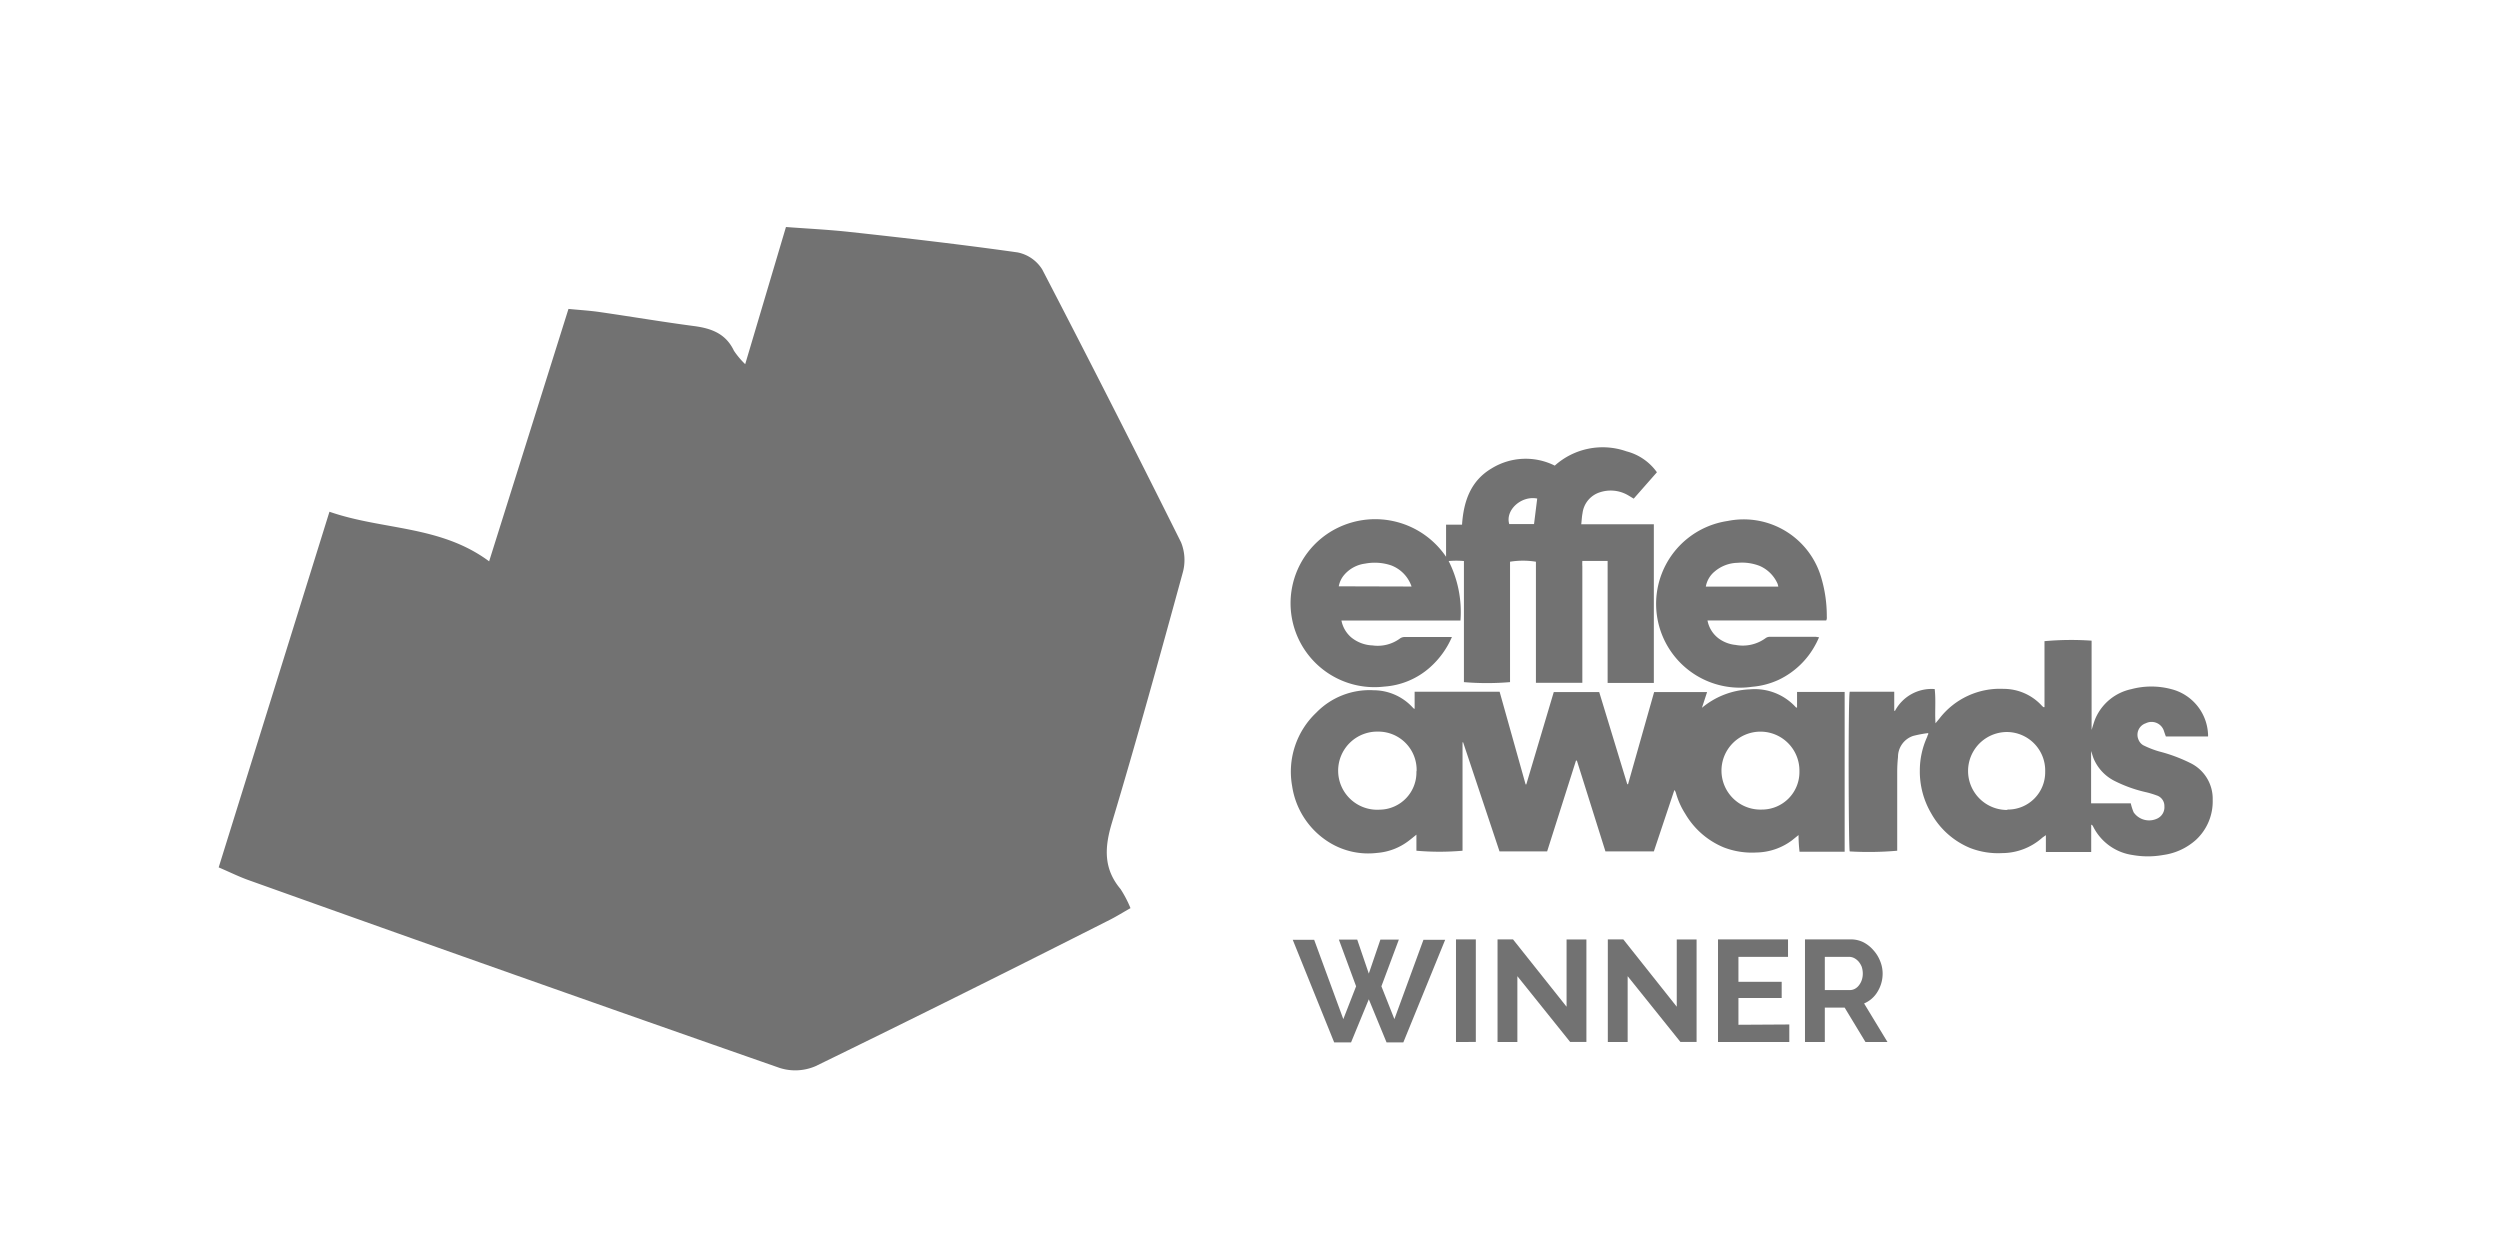 <svg id="Layer_1" data-name="Layer 1" xmlns="http://www.w3.org/2000/svg" viewBox="0 0 252.08 124.36"><defs><style>.cls-1{fill:#727272;}</style></defs><g id="Group_195" data-name="Group 195"><path id="Path_16974" data-name="Path 16974" class="cls-1" d="M33.22,51.6c5.38,1.87,11.18,1.35,16.1,5l8-25.45c1.15.11,2.14.17,3.12.31,3.19.46,6.37,1,9.56,1.42,1.72.23,3.18.75,4,2.48a8.22,8.22,0,0,0,1.14,1.36l4.11-13.83c2.27.17,4.36.27,6.44.5C91.31,24,97,24.66,102.6,25.45a3.81,3.81,0,0,1,2.49,1.72q7.11,13.69,14,27.52a4.77,4.77,0,0,1,.15,3.12c-2.3,8.4-4.62,16.8-7.12,25.14-.75,2.49-.87,4.63.87,6.7a11.52,11.52,0,0,1,1,1.92c-.8.45-1.42.84-2.07,1.17-9.88,5-19.75,9.92-29.68,14.76a5.16,5.16,0,0,1-3.63.18Q51.8,98.31,25.05,88.74c-.9-.32-1.75-.74-3-1.28Z"/><path class="cls-1" d="M186,69.77V85.88c-1.52,0-3,0-4.55,0a15.77,15.77,0,0,1-.1-1.68l-.67.54a6.15,6.15,0,0,1-3.6,1.22,7.83,7.83,0,0,1-3.28-.52,8.07,8.07,0,0,1-3.87-3.38A7.78,7.78,0,0,1,169,80a.83.83,0,0,0-.17-.34l-2.07,6.19h-4.88L159,76.69h-.09L156,85.85H151.2l-3.67-11h-.06V85.78a26.62,26.62,0,0,1-4.65,0V84.16c-.32.26-.55.45-.79.63A6,6,0,0,1,138.86,86a7.47,7.47,0,0,1-4.73-1,8.07,8.07,0,0,1-3.84-5.73,8.2,8.2,0,0,1,2.43-7.41,7.49,7.49,0,0,1,5.8-2.26,5.37,5.37,0,0,1,4,1.82s0,0,.12.06V69.75c2.87,0,5.69,0,8.57,0l2.62,9.34h.07l2.77-9.31h4.58l2.83,9.29h.08l2.63-9.29h5.34l-.52,1.59a8,8,0,0,1,4.82-1.86,5.59,5.59,0,0,1,4.67,1.83l.1,0V69.77Zm-8.33,11.86a3.78,3.78,0,0,0,3.77-3.86,3.93,3.93,0,1,0-3.77,3.86Zm-34.83-3.86a3.86,3.86,0,0,0-3.87-4,3.94,3.94,0,1,0,.16,7.87A3.75,3.75,0,0,0,142.82,77.77Z"/><path class="cls-1" d="M145.81,56.14V52.9h1.61c.16-2.39.89-4.44,3-5.68a6.55,6.55,0,0,1,6.35-.27A7.23,7.23,0,0,1,164,45.51a5.43,5.43,0,0,1,3.07,2.11l-2.34,2.66c-.29-.17-.54-.34-.81-.47a3.47,3.47,0,0,0-2.57-.18,2.53,2.53,0,0,0-1.78,2.11c-.07.34-.08.7-.13,1.12.86,0,1.66,0,2.45,0h4.87v16h-4.66c0-.19,0-.38,0-.57V56.56h-2.55a4.9,4.9,0,0,0,0,.54V68.28c0,.18,0,.36,0,.57h-4.68V56.64a8.12,8.12,0,0,0-2.61,0V68.78a27.66,27.66,0,0,1-4.65,0V56.57a8.78,8.78,0,0,0-1.54,0,11.36,11.36,0,0,1,1.19,6h-12a3,3,0,0,0,1,1.71,3.62,3.62,0,0,0,2.14.8,3.78,3.78,0,0,0,2.79-.72.84.84,0,0,1,.48-.13H146c.11,0,.22,0,.4,0a8.69,8.69,0,0,1-2.22,3.07,7.73,7.73,0,0,1-4.6,1.93,8.46,8.46,0,0,1-4.71-16A8.63,8.63,0,0,1,145.81,56.14Zm-3.48,3A3.46,3.46,0,0,0,140.25,57a5.21,5.21,0,0,0-2.6-.17A3.33,3.33,0,0,0,135.51,58a2.46,2.46,0,0,0-.52,1.12ZM155,50.27c-1.61-.32-3.24,1.17-2.82,2.57h2.5Z"/><path class="cls-1" d="M194.41,73.92a12.24,12.24,0,0,0-1.49.28,2.23,2.23,0,0,0-1.54,2.13,14.29,14.29,0,0,0-.08,1.6c0,2.46,0,4.91,0,7.37v.48a32.76,32.76,0,0,1-4.79.07c-.12-.27-.16-15.52,0-16.1,1.46,0,3,0,4.49,0v1.92l.08,0a4.17,4.17,0,0,1,4-2.19c.13,1.14,0,2.25.08,3.45l.39-.47a7.7,7.7,0,0,1,6.48-3,5.23,5.23,0,0,1,3.8,1.64c.06.07.13.13.2.2l.12,0V64.65a29.71,29.71,0,0,1,4.75-.05c0,1,0,2,0,3v6c.14-.42.24-.82.4-1.19a5.1,5.1,0,0,1,3.6-2.92,7.83,7.83,0,0,1,4.05,0A4.92,4.92,0,0,1,222.64,74a1.51,1.51,0,0,1,0,.26h-4.25c-.07-.18-.14-.38-.2-.57a1.31,1.31,0,0,0-1.83-.76,1.22,1.22,0,0,0-.74,1.63,1.15,1.15,0,0,0,.48.58,9.59,9.59,0,0,0,1.61.63,15.91,15.91,0,0,1,3.13,1.16,4,4,0,0,1,2.27,3.72,5.28,5.28,0,0,1-1.65,4,6.2,6.2,0,0,1-3.34,1.56,8.73,8.73,0,0,1-3.1,0,5.27,5.27,0,0,1-4-2.94s-.06-.08-.16-.12v2.76h-4.57v-1.7c-.19.14-.31.21-.41.3a6.12,6.12,0,0,1-4,1.51,7.78,7.78,0,0,1-3.24-.52A8,8,0,0,1,194.72,82a8.33,8.33,0,0,1-1.14-4.33,8.13,8.13,0,0,1,.75-3.39c0-.09.07-.17.1-.26S194.42,74,194.41,73.92Zm8,7.71a3.76,3.76,0,0,0,3.81-3.82,3.88,3.88,0,0,0-3.88-4,3.93,3.93,0,1,0,.07,7.86ZM214.85,81a5.16,5.16,0,0,0,.29.91,1.9,1.9,0,0,0,2.37.63,1.25,1.25,0,0,0,.73-1.24,1.11,1.11,0,0,0-.76-1.09,10,10,0,0,0-1-.31,13.73,13.73,0,0,1-3.29-1.17,4.47,4.47,0,0,1-2.08-2.23c-.1-.25-.17-.52-.26-.77V81Z"/><path class="cls-1" d="M183.42,64.26c-.13.28-.23.51-.35.72a8.2,8.2,0,0,1-3.71,3.56,7.94,7.94,0,0,1-2.69.71,8.45,8.45,0,0,1-2.46-16.72,8.14,8.14,0,0,1,9.46,5.82,13.57,13.57,0,0,1,.53,3.8,1.64,1.64,0,0,1,0,.23.59.59,0,0,1-.06.18c-.77,0-1.56,0-2.36,0s-1.6,0-2.4,0h-7.21a2.94,2.94,0,0,0,1.13,1.82,3.45,3.45,0,0,0,1.71.65,3.9,3.9,0,0,0,3-.67.72.72,0,0,1,.43-.15h4.65ZM172,59.15h7.31a2.83,2.83,0,0,0-.07-.28,3.49,3.49,0,0,0-1.79-1.8,4.89,4.89,0,0,0-2.24-.32,3.67,3.67,0,0,0-2.31.87A2.55,2.55,0,0,0,172,59.15Z"/></g><g id="Group_198" data-name="Group 198"><g id="Group_197" data-name="Group 197"><path id="Path_16989" data-name="Path 16989" class="cls-1" d="M135,94.74h1.85l1.17,3.43,1.17-3.43h1.86l-1.76,4.71,1.31,3.31,2.93-8h2.19l-4.22,10.35h-1.69l-1.79-4.35-1.79,4.35h-1.7l-4.18-10.35h2.16l2.94,8,1.29-3.31Z"/><path id="Path_16990" data-name="Path 16990" class="cls-1" d="M146.81,105.07V94.72h2v10.34Z"/><path id="Path_16991" data-name="Path 16991" class="cls-1" d="M153,98.43v6.64h-2V94.72h1.56l5.4,6.79V94.73h2v10.33h-1.64Z"/><path id="Path_16992" data-name="Path 16992" class="cls-1" d="M164.12,98.43v6.64h-2V94.72h1.56l5.39,6.79V94.73h2v10.33h-1.63Z"/><path id="Path_16993" data-name="Path 16993" class="cls-1" d="M180.42,103.3v1.77h-7.19V94.72h7.06v1.76h-5V99h4.36v1.63h-4.36v2.7Z"/><path id="Path_16994" data-name="Path 16994" class="cls-1" d="M182,105.07V94.72h4.57a2.86,2.86,0,0,1,1.32.29,3.38,3.38,0,0,1,1,.79,3.56,3.56,0,0,1,.69,1.11,3.32,3.32,0,0,1,.25,1.25,3.49,3.49,0,0,1-.51,1.83,2.87,2.87,0,0,1-1.36,1.19l2.36,3.89H188.1L186,101.6h-2v3.47Zm2-5.24h2.52a1.06,1.06,0,0,0,.52-.13,1.29,1.29,0,0,0,.41-.36,1.8,1.8,0,0,0,.28-.53,2.05,2.05,0,0,0,.1-.65,2.25,2.25,0,0,0-.11-.68,1.92,1.92,0,0,0-.32-.53,1.56,1.56,0,0,0-.45-.35,1.17,1.17,0,0,0-.52-.12H184Z"/></g></g></svg>